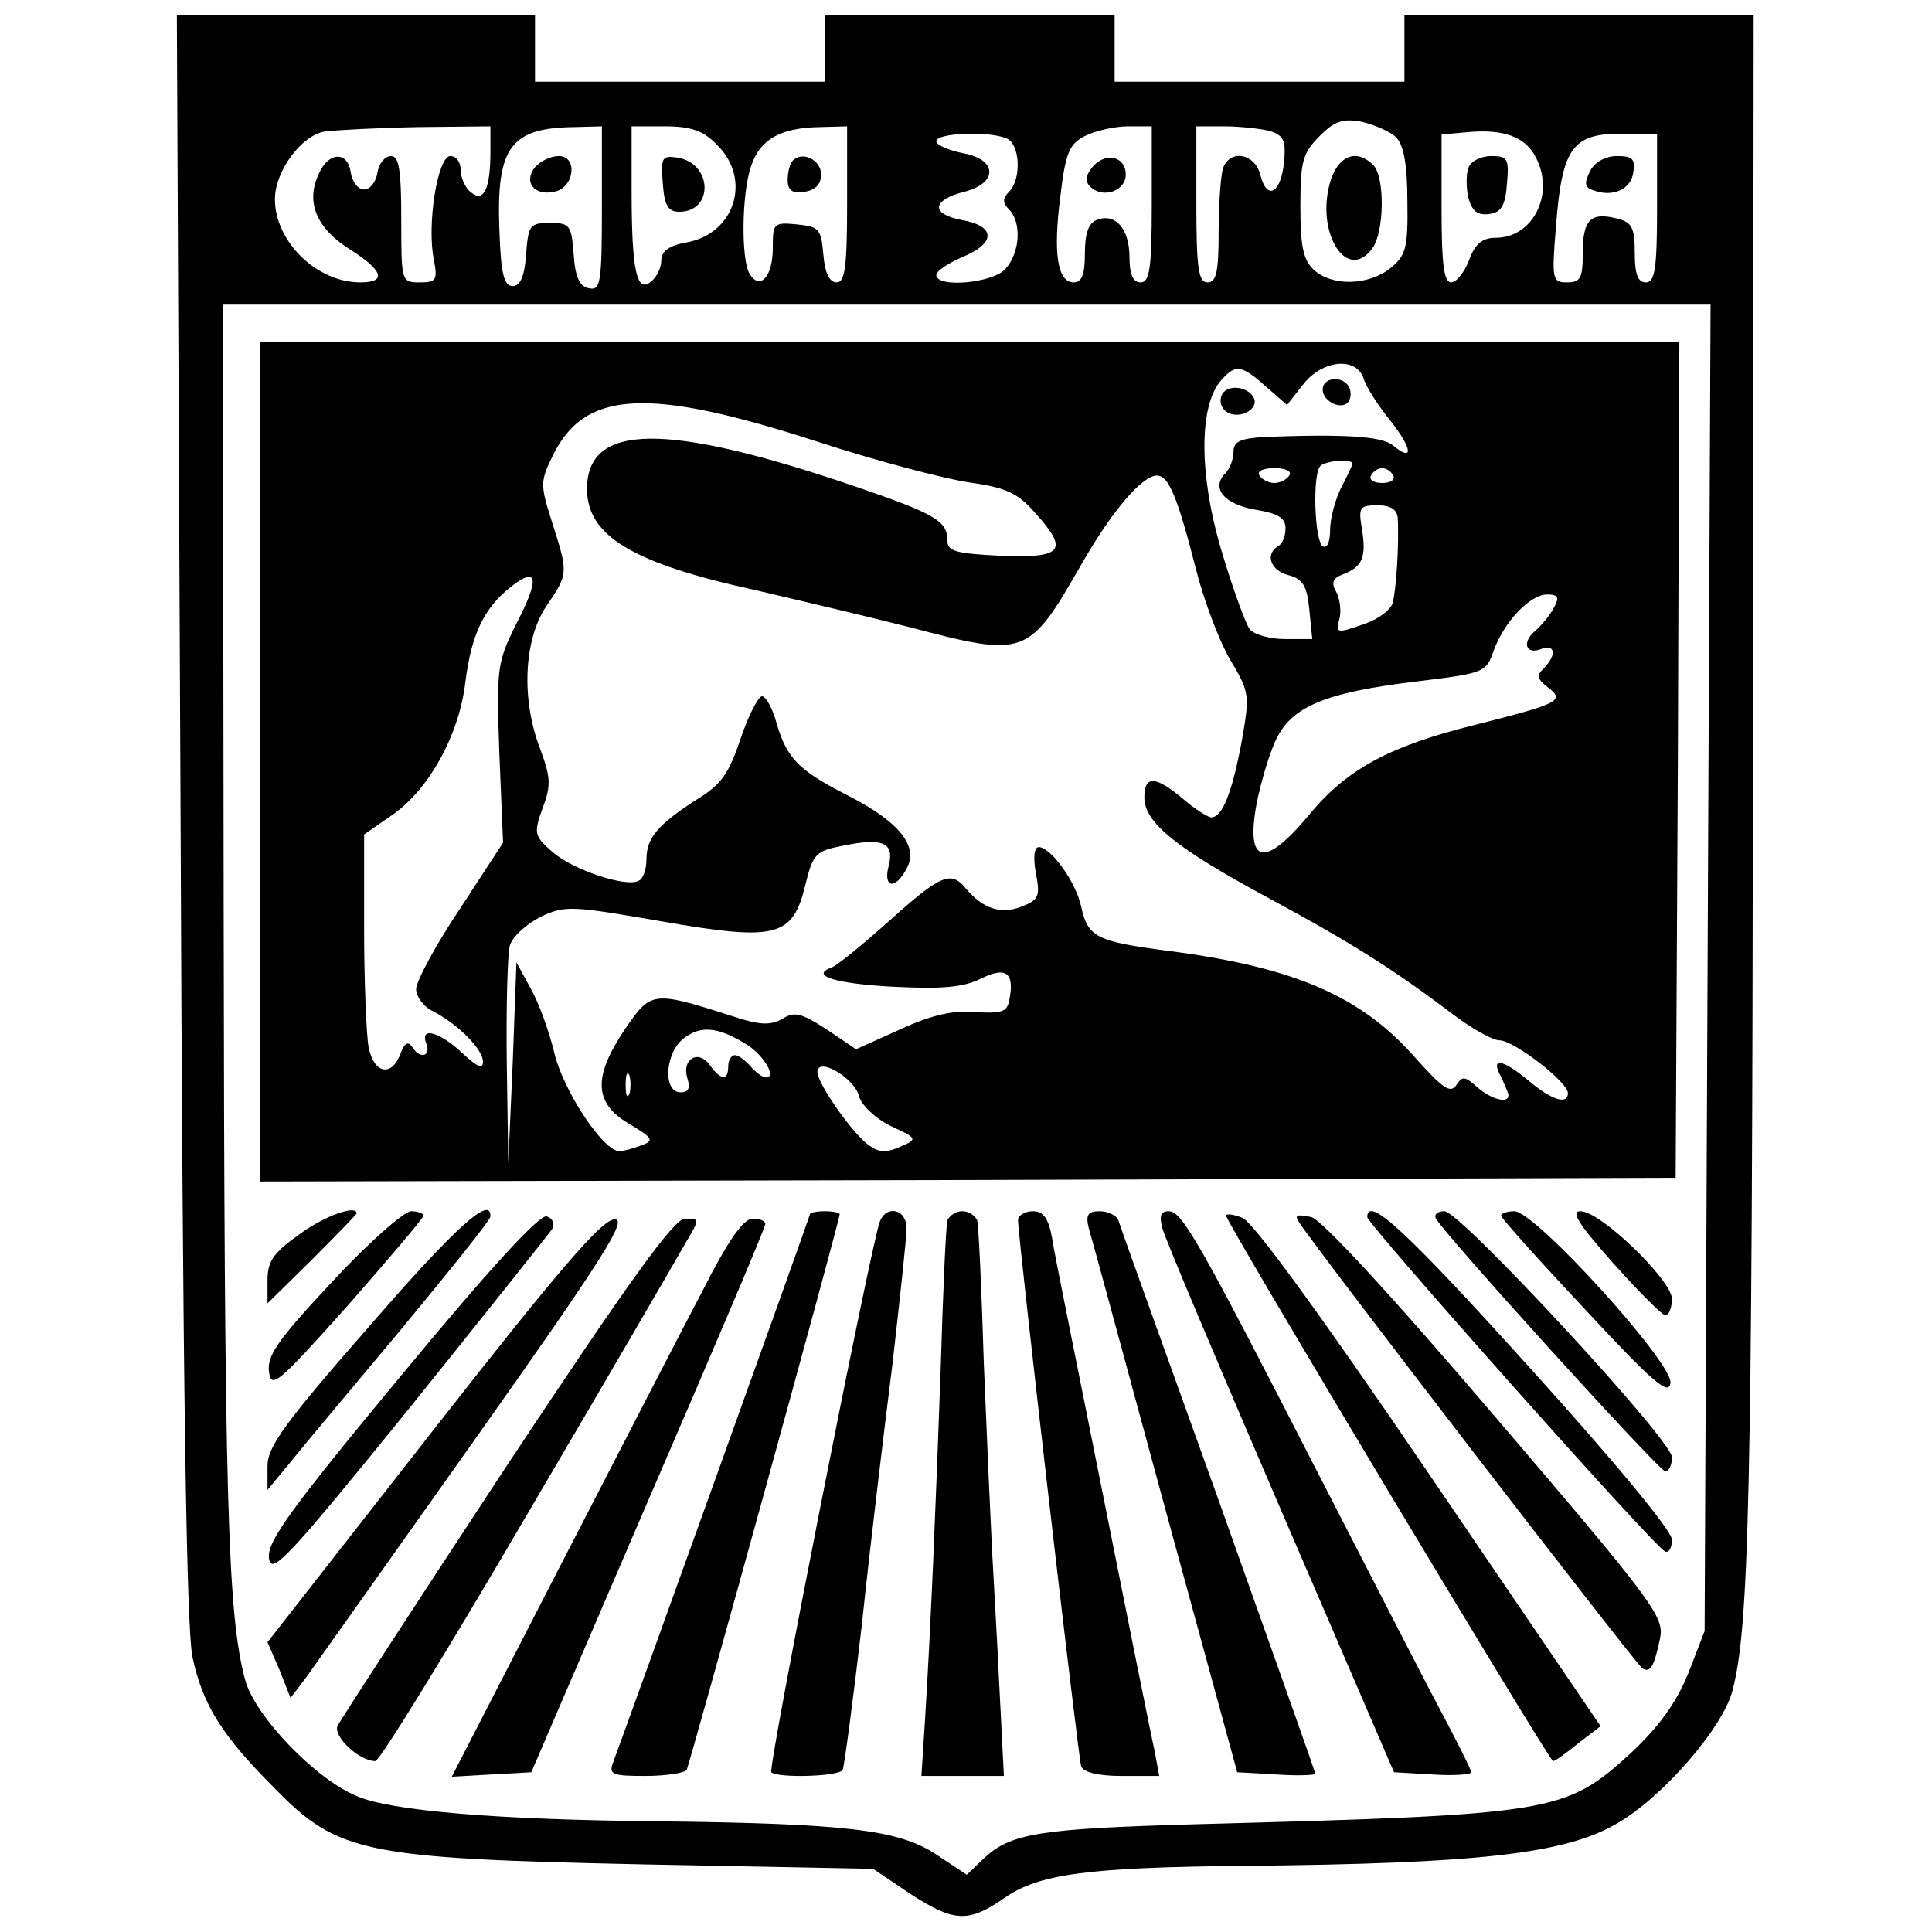 <?xml version="1.0" standalone="no"?>
<!DOCTYPE svg PUBLIC "-//W3C//DTD SVG 20010904//EN"
 "http://www.w3.org/TR/2001/REC-SVG-20010904/DTD/svg10.dtd">
<svg version="1.0" xmlns="http://www.w3.org/2000/svg"
 width="260pt" height="260pt" viewBox="0 0 260 260"
 preserveAspectRatio="xMidYMid meet">
<g transform="translate(0,260) scale(0.1,-0.1)"
fill="#000000" stroke="none">
<path d="M243 1503 c3 -782 8 -1093 16 -1133 14 -65 40 -106 111 -177 85 -87
121 -94 495 -102 l310 -6 49 -33 c60 -39 79 -40 128 -6 46 32 111 41 323 43
314 3 431 16 501 57 60 34 141 127 155 177 23 85 27 258 28 1245 l1 1012 -235
0 -235 0 0 -45 0 -45 -195 0 -195 0 0 45 0 45 -195 0 -195 0 0 -45 0 -45 -195
0 -195 0 0 45 0 45 -241 0 -241 0 5 -1077z m1636 912 c10 -10 15 -37 15 -86 1
-63 -2 -73 -23 -90 -29 -23 -78 -25 -103 -2 -14 13 -18 31 -18 85 0 61 3 72
26 95 20 20 31 24 57 19 17 -4 38 -13 46 -21z m-1219 -19 c0 -50 -9 -69 -26
-55 -8 6 -14 20 -14 30 0 11 -6 19 -14 19 -17 0 -32 -93 -22 -140 5 -27 3 -30
-19 -30 -25 0 -25 1 -25 85 0 67 -3 85 -14 85 -8 0 -16 -10 -18 -22 -2 -13
-10 -23 -18 -23 -8 0 -16 10 -18 23 -4 29 -30 28 -43 -2 -18 -38 -3 -73 41
-101 46 -29 51 -45 15 -45 -59 0 -115 55 -115 112 0 38 36 86 67 91 15 2 72 5
126 6 l97 1 0 -34z m150 -77 c0 -100 -2 -110 -17 -107 -13 2 -19 15 -21 46 -3
39 -5 42 -32 42 -27 0 -29 -3 -32 -42 -2 -30 -8 -43 -18 -43 -12 0 -16 17 -18
77 -4 110 15 136 101 137 l37 1 0 -111z m155 86 c47 -46 24 -119 -40 -131 -24
-4 -35 -12 -35 -24 0 -10 -6 -23 -14 -29 -19 -16 -26 14 -26 122 l0 87 45 0
c35 0 52 -6 70 -25z m175 -80 c0 -85 -3 -105 -14 -105 -10 0 -16 13 -18 38 -3
34 -6 37 -35 40 -32 3 -33 2 -33 -32 0 -38 -17 -57 -31 -35 -12 19 -11 110 2
146 12 36 40 51 92 52 l37 1 0 -105z m410 0 c0 -87 -3 -105 -15 -105 -10 0
-15 10 -15 34 0 38 -19 60 -44 50 -11 -4 -16 -18 -16 -45 0 -28 -4 -39 -15
-39 -22 0 -28 39 -18 116 7 59 12 70 33 81 14 7 40 13 58 13 l32 0 0 -105z
m158 99 c19 -6 23 -12 20 -42 -4 -42 -23 -53 -32 -17 -7 28 -40 35 -50 9 -3
-9 -6 -47 -6 -85 0 -55 -3 -69 -15 -69 -12 0 -15 18 -15 105 l0 105 38 0 c20
0 47 -3 60 -6z m360 -38 c24 -49 -6 -106 -55 -106 -18 0 -28 -8 -36 -30 -6
-16 -17 -30 -24 -30 -10 0 -13 25 -13 99 l0 100 33 3 c51 5 81 -6 95 -36z
m-714 28 c19 -7 21 -55 4 -72 -9 -9 -9 -15 0 -24 17 -17 15 -58 -5 -80 -17
-19 -93 -26 -93 -8 0 5 16 16 35 24 46 19 45 42 -1 50 -42 8 -40 27 4 38 46
12 44 44 -3 52 -19 4 -35 11 -35 16 0 11 69 14 94 4z m876 -94 c0 -82 -3 -100
-15 -100 -11 0 -15 11 -15 40 0 34 -4 41 -24 46 -36 9 -46 -2 -46 -47 0 -33
-3 -39 -21 -39 -20 0 -21 3 -15 76 8 104 22 124 86 124 l50 0 0 -100z m68
-1022 l-4 -893 -22 -57 c-17 -41 -39 -71 -77 -107 -89 -81 -102 -83 -586 -96
-210 -6 -249 -12 -285 -46 l-23 -22 -42 28 c-51 33 -122 41 -376 44 -213 2
-358 14 -403 34 -56 23 -137 108 -150 156 -24 89 -28 243 -29 1034 l-1 817
1001 0 1001 0 -4 -892z"/>
<path d="M1791 2358 c-22 -69 21 -140 56 -92 16 22 17 96 1 112 -22 22 -46 13
-57 -20z"/>
<path d="M720 2375 c-16 -20 -1 -39 26 -33 27 5 32 48 6 48 -11 0 -25 -7 -32
-15z"/>
<path d="M892 2353 c2 -29 7 -38 22 -38 47 0 45 66 -3 73 -20 3 -22 0 -19 -35z"/>
<path d="M1067 2384 c-4 -4 -7 -16 -7 -26 0 -14 6 -19 23 -16 14 2 22 10 22
23 0 20 -25 32 -38 19z"/>
<path d="M1470 2375 c-9 -11 -10 -19 -3 -26 17 -17 48 -6 48 16 0 25 -28 31
-45 10z"/>
<path d="M1976 2374 c-3 -8 -3 -27 0 -40 5 -18 12 -24 28 -22 16 2 22 11 24
41 3 33 1 37 -21 37 -14 0 -28 -7 -31 -16z"/>
<path d="M2140 2370 c-8 -16 -8 -22 4 -26 26 -10 51 1 54 24 3 18 -1 22 -22
22 -15 0 -30 -8 -36 -20z"/>
<path d="M350 1575 l0 -565 953 2 952 3 3 563 2 562 -955 0 -955 0 0 -565z
m1358 501 l24 -21 22 28 c26 33 71 37 81 8 3 -11 19 -36 36 -57 30 -38 32 -57
3 -33 -15 12 -66 15 -171 11 -34 -2 -43 -6 -43 -20 0 -10 -5 -23 -11 -29 -20
-20 -1 -42 41 -49 30 -5 40 -11 40 -25 0 -10 -4 -21 -10 -24 -18 -11 -10 -33
14 -39 19 -5 25 -14 28 -46 l4 -40 -37 0 c-20 0 -41 6 -47 13 -5 6 -22 52 -37
102 -32 105 -32 200 -1 234 20 22 27 20 64 -13z m-609 -70 c79 -26 171 -50
204 -55 50 -7 66 -14 89 -40 47 -52 39 -62 -44 -59 -61 3 -73 6 -73 20 0 27
-15 36 -126 74 -253 86 -359 85 -359 -4 0 -63 61 -100 226 -136 60 -14 153
-36 208 -50 156 -41 160 -40 231 84 41 72 82 120 102 120 16 0 28 -30 53 -128
10 -39 30 -93 45 -119 27 -45 27 -48 16 -111 -13 -69 -26 -102 -41 -102 -4 0
-22 11 -38 25 -37 31 -52 32 -52 2 0 -34 42 -68 168 -136 113 -61 168 -96 250
-158 24 -18 51 -33 60 -33 19 0 92 -56 92 -71 0 -16 -21 -10 -52 16 -36 30
-53 33 -38 6 5 -11 10 -22 10 -25 0 -12 -24 -5 -42 11 -17 15 -20 15 -28 3 -8
-12 -18 -5 -54 35 -73 84 -163 123 -331 145 -99 13 -111 18 -120 60 -7 33 -41
80 -57 80 -6 0 -8 -13 -4 -35 6 -31 4 -36 -19 -45 -28 -11 -52 -3 -75 24 -20
25 -34 19 -103 -43 -36 -32 -71 -61 -78 -63 -30 -11 6 -22 85 -26 63 -3 92 -1
116 11 34 17 46 8 38 -30 -3 -15 -11 -17 -45 -15 -29 3 -60 -4 -101 -23 l-60
-27 -40 27 c-34 22 -43 24 -59 14 -16 -9 -30 -9 -69 4 -106 34 -108 33 -143
-18 -43 -64 -42 -99 5 -127 32 -19 35 -23 18 -29 -10 -4 -24 -8 -30 -8 -21 -2
-76 81 -88 132 -7 29 -21 68 -32 87 l-19 35 -5 -135 -6 -135 -2 135 c-1 74 1
145 4 157 3 12 22 29 41 39 34 16 42 15 164 -6 155 -27 176 -21 193 50 10 41
14 45 51 52 53 11 69 4 61 -27 -8 -30 9 -33 24 -4 17 30 -10 63 -78 98 -67 34
-83 50 -97 98 -5 19 -14 35 -19 36 -5 1 -18 -24 -29 -56 -16 -48 -26 -63 -61
-84 -51 -33 -66 -51 -66 -79 0 -13 -4 -26 -10 -29 -16 -10 -88 14 -116 38 -25
22 -26 25 -14 59 12 31 11 42 -3 80 -26 67 -22 147 8 192 30 44 30 44 8 113
-16 50 -16 55 0 88 43 90 127 95 356 21z m721 -30 c0 -2 -7 -17 -15 -32 -8
-16 -15 -42 -15 -57 0 -16 -4 -26 -10 -22 -11 7 -14 98 -3 108 7 7 43 10 43 3z
m-85 -16 c-3 -5 -12 -10 -20 -10 -8 0 -17 5 -20 10 -4 6 5 10 20 10 15 0 24
-4 20 -10z m140 0 c3 -5 -3 -10 -15 -10 -12 0 -18 5 -15 10 3 6 10 10 15 10 5
0 12 -4 15 -10z m6 -57 c2 -34 -2 -98 -7 -115 -3 -9 -19 -21 -36 -27 -40 -14
-41 -14 -35 8 2 10 0 26 -5 35 -7 12 -4 18 9 23 26 10 32 22 26 60 -5 30 -4
33 21 33 18 0 26 -6 27 -17z m-1187 -144 c-25 -51 -26 -58 -22 -173 l5 -120
-58 -89 c-33 -49 -59 -98 -59 -108 0 -10 10 -24 23 -30 34 -18 67 -51 67 -68
0 -10 -8 -7 -28 12 -31 29 -58 36 -48 12 6 -18 -10 -20 -20 -3 -5 7 -10 4 -15
-10 -12 -32 -36 -27 -43 9 -3 17 -6 89 -6 159 l0 127 39 27 c48 34 88 105 97
176 8 66 25 101 61 130 37 29 40 12 7 -51z m1397 23 c-5 -10 -17 -24 -25 -31
-19 -16 -12 -33 9 -24 18 6 20 -8 3 -26 -11 -10 -9 -15 5 -26 24 -18 15 -22
-100 -51 -112 -28 -169 -58 -220 -119 -61 -74 -87 -69 -72 13 5 26 16 64 25
84 21 47 66 66 191 81 90 11 93 12 103 41 14 39 49 76 72 76 15 0 17 -4 9 -18z
m-1084 -589 c22 -15 38 -43 24 -43 -5 0 -14 7 -21 15 -7 8 -16 15 -21 15 -5 0
-9 -7 -9 -15 0 -20 -10 -19 -25 2 -15 21 -38 8 -30 -18 4 -13 2 -19 -9 -19
-25 0 -21 56 6 74 23 17 47 13 85 -11z m149 -68 c3 -12 22 -30 42 -40 37 -17
37 -18 14 -28 -17 -8 -29 -8 -40 0 -21 12 -71 83 -72 100 0 22 50 -8 56 -32z
m-309 3 c-3 -7 -5 -2 -5 12 0 14 2 19 5 13 2 -7 2 -19 0 -25z"/>
<path d="M1780 2076 c0 -17 27 -29 35 -16 4 6 3 15 0 20 -9 15 -35 12 -35 -4z"/>
<path d="M1645 2070 c-4 -7 -3 -16 3 -22 14 -14 45 -2 40 15 -6 16 -34 21 -43
7z"/>
<path d="M403 939 c-35 -25 -43 -36 -43 -62 l0 -31 60 59 c33 33 60 61 60 62
0 12 -43 -3 -77 -28z"/>
<path d="M447 875 c-72 -77 -88 -99 -85 -121 3 -24 12 -16 106 89 56 64 102
118 102 121 0 3 -8 6 -17 6 -10 -1 -58 -43 -106 -95z"/>
<path d="M496 814 c-113 -129 -136 -161 -136 -187 l0 -32 29 35 c15 19 83 100
150 180 66 80 121 148 121 153 1 29 -47 -14 -164 -149z"/>
<path d="M540 749 c-150 -181 -181 -224 -178 -246 3 -24 26 1 189 202 102 127
188 235 192 241 4 7 1 14 -7 17 -9 4 -77 -70 -196 -214z"/>
<path d="M1090 966 c0 -3 -251 -701 -265 -738 -6 -16 -1 -18 43 -18 28 0 53 4
56 8 4 7 206 739 206 748 0 2 -9 4 -20 4 -11 0 -20 -2 -20 -4z"/>
<path d="M1184 956 c-12 -32 -151 -736 -146 -741 8 -8 90 -6 96 3 2 4 14 93
26 197 11 105 30 262 41 349 10 88 19 170 19 183 0 26 -27 32 -36 9z"/>
<path d="M1275 958 c-2 -7 -6 -96 -9 -198 -7 -194 -13 -342 -21 -472 l-5 -78
55 0 56 0 -6 118 c-3 64 -8 149 -10 187 -2 39 -7 151 -11 250 -3 99 -7 186 -9
193 -3 6 -11 12 -20 12 -9 0 -17 -6 -20 -12z"/>
<path d="M1370 958 c0 -23 81 -723 85 -735 3 -8 23 -13 54 -13 l51 0 -6 33
c-4 17 -35 171 -69 342 -34 171 -66 327 -69 348 -5 28 -12 37 -26 37 -11 0
-20 -6 -20 -12z"/>
<path d="M1465 948 c4 -13 50 -183 103 -378 l97 -355 53 -3 c28 -2 52 -1 52 1
0 3 -59 168 -130 368 -72 200 -133 370 -135 377 -2 6 -14 12 -25 12 -16 0 -19
-5 -15 -22z"/>
<path d="M1564 948 c3 -13 75 -183 159 -378 l153 -355 52 -3 c29 -2 52 0 52 3
0 3 -20 43 -44 88 -24 45 -96 186 -161 312 -160 312 -184 355 -202 355 -11 0
-13 -6 -9 -22z"/>
<path d="M1650 964 c0 -9 435 -734 440 -734 3 0 18 11 34 24 l30 23 -230 338
c-144 212 -238 341 -252 346 -12 5 -22 6 -22 3z"/>
<path d="M1747 957 c15 -26 454 -596 463 -602 11 -7 16 2 24 40 6 29 -8 48
-219 295 -145 170 -235 267 -250 272 -18 4 -23 3 -18 -5z"/>
<path d="M1840 962 c0 -9 388 -446 401 -450 5 -2 9 5 9 16 0 12 -77 105 -191
231 -166 184 -219 233 -219 203z"/>
<path d="M1932 961 c6 -16 301 -341 309 -341 5 0 9 8 9 19 0 23 -285 331 -306
331 -9 0 -14 -4 -12 -9z"/>
<path d="M2020 964 c0 -3 51 -60 113 -126 92 -99 113 -117 115 -99 4 26 -182
231 -210 231 -10 0 -18 -3 -18 -6z"/>
<path d="M2171 900 c34 -38 66 -70 70 -70 5 0 9 10 9 22 0 25 -96 118 -123
118 -14 0 -2 -18 44 -70z"/>
<path d="M582 674 l-222 -284 16 -37 15 -38 22 29 c12 17 115 162 229 323 172
243 203 293 185 292 -17 0 -76 -69 -245 -285z"/>
<path d="M681 626 c-121 -184 -223 -341 -227 -349 -5 -15 30 -47 51 -47 6 0
98 150 205 333 107 182 203 347 213 365 19 32 19 32 -1 32 -15 0 -74 -82 -241
-334z"/>
<path d="M945 862 c-28 -53 -115 -222 -194 -375 l-143 -278 53 3 54 3 157 365
c87 201 158 368 158 373 0 4 -8 7 -17 7 -13 0 -34 -31 -68 -98z"/>
</g>
</svg>
